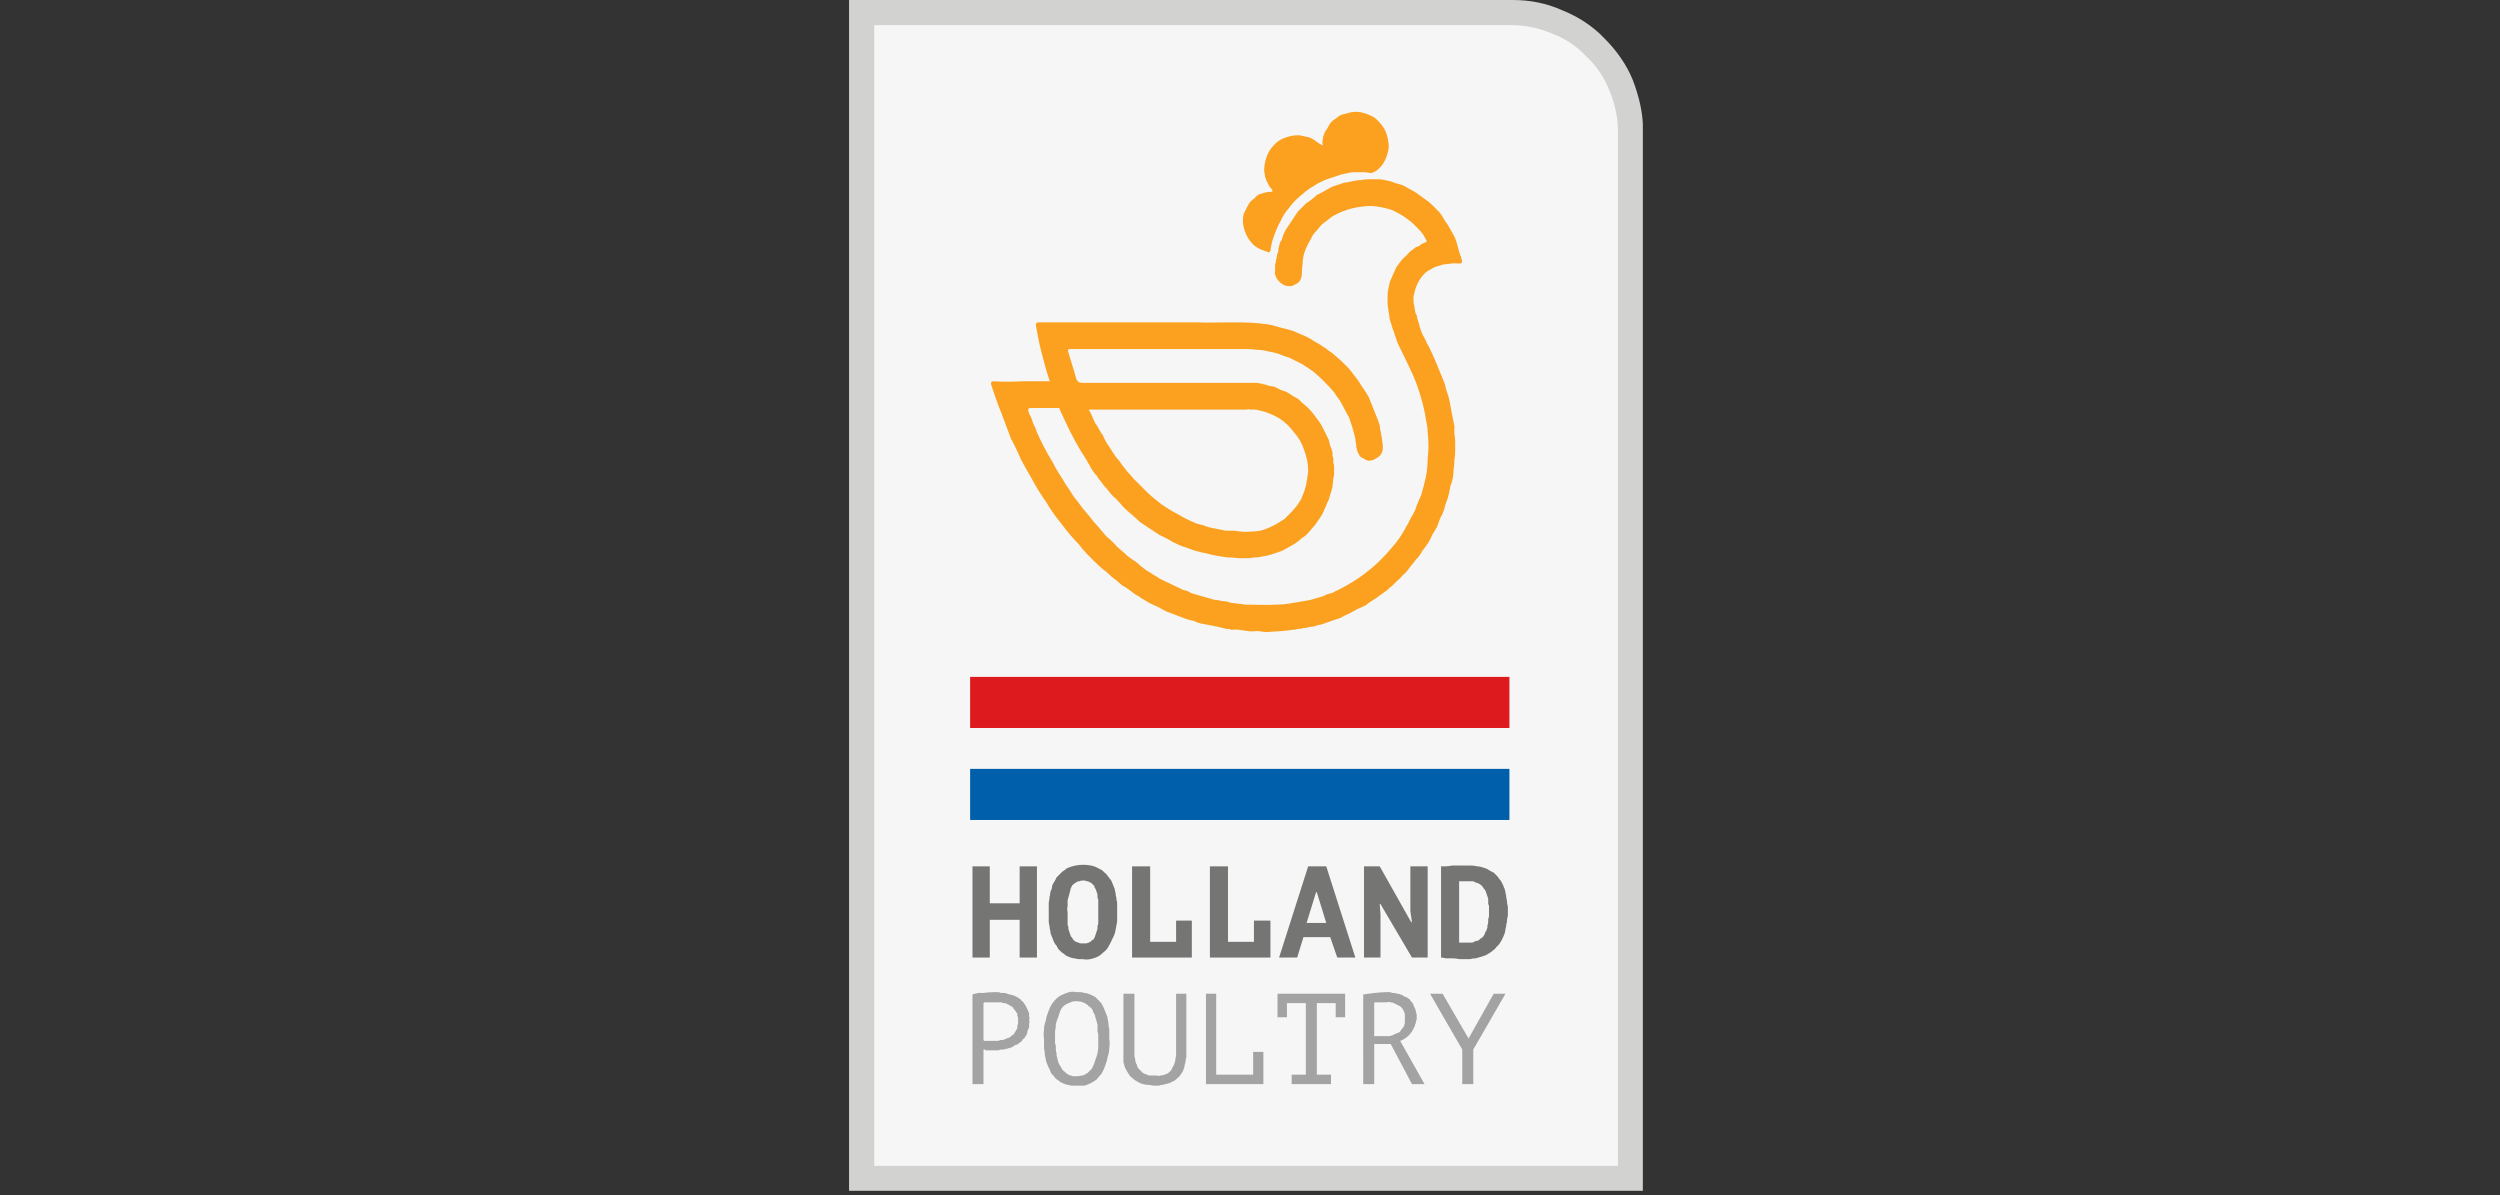 <?xml version="1.0" encoding="UTF-8"?>
<svg xmlns="http://www.w3.org/2000/svg" version="1.2" viewBox="0 0 318 152" width="318" height="152">
  <rect x="0" y="0" width="318" height="152" fill="#333333" stroke="none"/>
  <defs>
    <clipPath id="cp1">
      <path d="m108 0h100.97v151.47h-100.97z"></path>
    </clipPath>
  </defs>
  <style>.a{fill:#f6f6f6}.b{fill:#d2d2d1}.c{fill:#dd1b1e}.d{fill:#005fab}.e{fill:#fca11f}.f{fill:#757574}.g{fill:#a4a3a3}</style>
  <g clip-path="url(#cp1)">
    <path class="a" d="m192.4 1.6h-82.8v148.3h97.8v-133.3c0-2-0.4-3.9-1.2-5.7-0.7-1.9-1.8-3.5-3.2-4.9-1.4-1.4-3.1-2.5-4.9-3.2-1.8-0.8-3.8-1.2-5.7-1.2z"></path>
    <path fill-rule="evenodd" class="b" d="m209 151.5h-101v-151.5h84.4c2.2 0 4.3 0.4 6.3 1.3 2 0.8 3.9 2 5.4 3.6 1.5 1.5 2.8 3.3 3.6 5.3 0.8 2.1 1.3 4.2 1.3 6.4zm-97.8-3.2h94.6v-131.7c0-1.7-0.4-3.5-1.1-5.1-0.6-1.6-1.6-3.1-2.9-4.3-1.2-1.3-2.7-2.3-4.3-2.9-1.6-0.7-3.4-1.1-5.1-1.1h-81.2z"></path>
    <path class="c" d="m123.4 86.1h68.6v6.5h-68.6z"></path>
    <path class="d" d="m123.4 97.8h68.6v6.5h-68.6z"></path>
    <path fill-rule="evenodd" class="e" d="m174.7 58.5q-0.3 0.1-0.7 0.1-0.3-0.1-0.6-0.3-0.3-0.1-0.5-0.4-0.2-0.3-0.3-0.7-0.1-0.3-0.1-0.7-0.1-0.4-0.1-0.7-0.1-0.4-0.2-0.8-0.1-0.3-0.2-0.7-0.2-0.6-0.4-1.2-0.3-0.5-0.6-1.1-0.3-0.6-0.6-1.1-0.4-0.5-0.7-1-0.6-0.7-1.3-1.4-0.6-0.6-1.3-1.2-0.7-0.5-1.5-1-0.8-0.4-1.6-0.8-0.7-0.2-1.4-0.5-0.6-0.2-1.3-0.3-0.7-0.2-1.4-0.2-0.7-0.1-1.5-0.1-11 0-22 0 0 0-0.1 0 0 0 0 0-0.1 0-0.1 0 0 0-0.1 0c-0.3 0-0.3 0.2-0.2 0.4 0.3 1.1 0.7 2.2 1 3.4 0.2 0.4 0.4 0.5 0.8 0.5q10.7 0 21.3 0 0.3 0 0.5 0 0.3 0 0.5 0 0.2 0.1 0.5 0.1 0.2 0.1 0.4 0.1 0.3 0.1 0.6 0.2 0.3 0 0.6 0.1 0.3 0.1 0.6 0.3 0.2 0.1 0.5 0.2 0.4 0.1 0.7 0.3 0.3 0.2 0.6 0.4 0.4 0.2 0.7 0.4 0.3 0.3 0.5 0.5 0.4 0.3 0.8 0.7 0.3 0.3 0.6 0.7 0.3 0.4 0.6 0.8 0.3 0.4 0.5 0.8 0.2 0.4 0.4 0.8 0.2 0.4 0.4 0.8 0.1 0.4 0.2 0.8 0.2 0.4 0.3 0.9 0 0.2 0 0.4 0.1 0.2 0.1 0.4 0 0.2 0 0.5 0.1 0.2 0.1 0.4 0 0.1 0 0.3 0 0.1 0 0.3 0 0.1 0 0.2 0 0.2 0 0.3c-0.2 0.7-0.1 1.5-0.4 2.2q-0.1 0.4-0.2 0.7-0.1 0.4-0.3 0.7-0.1 0.4-0.3 0.7-0.1 0.3-0.3 0.7-0.3 0.5-0.6 0.9-0.3 0.5-0.7 0.9-0.4 0.5-0.8 0.9-0.5 0.3-0.9 0.7-0.5 0.4-1.1 0.7-0.5 0.3-1.1 0.6-0.6 0.2-1.2 0.4-0.6 0.2-1.3 0.3-0.3 0.1-0.7 0.1-0.4 0-0.8 0.1-0.4 0-0.8 0-0.3 0-0.7 0-0.7-0.1-1.4-0.1-0.6-0.1-1.3-0.2-0.6-0.1-1.3-0.3-0.6-0.1-1.3-0.3-0.4-0.1-0.9-0.3-0.5-0.2-0.9-0.3-0.5-0.2-0.9-0.4-0.4-0.2-0.9-0.5-0.6-0.3-1.2-0.6-0.6-0.4-1.2-0.8-0.6-0.4-1.2-0.8-0.5-0.5-1-0.9-0.6-0.5-1.1-1-0.5-0.6-1-1.1-0.6-0.5-1-1.1-0.5-0.5-0.9-1.1-0.3-0.3-0.5-0.7-0.3-0.3-0.5-0.6-0.2-0.3-0.4-0.7-0.2-0.3-0.4-0.7-0.8-1.2-1.5-2.5-0.6-1.1-1.2-2.4-0.6-1.2-1.1-2.5-0.5-1.4-0.9-2.7c-0.4-1.2-0.7-2.3-1-3.5-0.3-1.1-0.5-2.2-0.7-3.3-0.1-0.5 0-0.6 0.5-0.6h13.3c2.2 0 4.3 0 6.5 0 2.6 0.1 5.2-0.1 7.7 0.1q0.4 0 0.8 0.1 0.5 0 0.9 0.1 0.4 0.1 0.8 0.2 0.4 0.1 0.7 0.2 0.4 0.1 0.8 0.2 0.3 0.1 0.7 0.2 0.4 0.2 0.7 0.3 0.4 0.2 0.7 0.3 0.4 0.2 0.8 0.4 0.4 0.3 0.8 0.5 0.4 0.2 0.8 0.5 0.4 0.2 0.7 0.5 0.5 0.3 0.9 0.7 0.5 0.4 0.9 0.8 0.4 0.4 0.8 0.8 0.3 0.4 0.7 0.9 0.5 0.6 0.9 1.3 0.5 0.7 0.9 1.4 0.3 0.7 0.6 1.5 0.3 0.7 0.6 1.5 0.1 0.3 0.2 0.6 0 0.3 0.1 0.7 0.1 0.3 0.1 0.6 0.1 0.3 0.1 0.6c0.2 1.2 0.2 1.9-1.1 2.5zm-36.1-6.4q0 0 0 0 0 0 0 0-0.1 0-0.1 0 0.2 0.4 0.4 0.8 0.2 0.5 0.4 0.9 0.3 0.4 0.5 0.8 0.2 0.4 0.5 0.8 0.2 0.5 0.5 1 0.3 0.4 0.6 0.9 0.3 0.5 0.6 0.9 0.4 0.4 0.7 0.9 0.3 0.4 0.7 0.9 0.4 0.4 0.8 0.9 0.4 0.4 0.8 0.8 0.4 0.4 0.8 0.8 0.5 0.5 1 0.9 0.5 0.4 1 0.8 0.5 0.3 1.1 0.7 0.5 0.3 1.1 0.6 0.3 0.2 0.7 0.4 0.4 0.2 0.8 0.4 0.3 0.1 0.7 0.3 0.4 0.1 0.8 0.2 0.5 0.2 0.9 0.3 0.5 0.1 1 0.2 0.5 0.1 1 0.2 0.5 0 1 0c0.3 0 0.6 0.1 0.8 0.1q0.8 0.1 1.6 0 0.7 0 1.4-0.2 0.8-0.3 1.4-0.6 0.7-0.4 1.3-0.8 0.4-0.4 0.8-0.8 0.4-0.4 0.7-0.8 0.3-0.4 0.6-0.9 0.2-0.5 0.4-1 0.1-0.3 0.2-0.7 0.1-0.3 0.1-0.6 0.1-0.3 0.1-0.6 0.1-0.4 0.1-0.7 0-1.3-0.5-2.6-0.4-1.3-1.3-2.3-0.8-1.1-1.9-1.8-1.2-0.7-2.5-1-0.2 0-0.4-0.1-0.2 0-0.4 0-0.2 0-0.4 0-0.2-0.1-0.4 0-10 0-20 0 0 0 0 0z"></path>
    <path class="e" d="m175.1 21.7q-0.1 0.1-0.2 0.1-0.1 0.1-0.2 0.1-0.1 0.1-0.2 0.1-0.1 0-0.2 0-0.5-0.1-1-0.1-0.4 0-0.9 0-0.5 0-0.9 0.1-0.5 0.1-0.9 0.2-0.3 0.1-0.6 0.2-0.3 0.1-0.6 0.2-0.3 0.1-0.6 0.2-0.3 0.1-0.5 0.2-0.4 0.2-0.8 0.4-0.4 0.3-0.8 0.5-0.3 0.2-0.7 0.5-0.3 0.3-0.7 0.6-0.7 0.6-1.3 1.4-0.7 0.8-1.1 1.7-0.5 0.9-0.8 1.8-0.4 1-0.5 2c-0.1 0.2-0.2 0.2-0.3 0.2q-0.1-0.1-0.2-0.1-0.2-0.1-0.3-0.1-0.1-0.1-0.3-0.1-0.1-0.1-0.2-0.1-0.4-0.2-0.8-0.5-0.3-0.3-0.6-0.7-0.2-0.3-0.4-0.7-0.2-0.5-0.3-0.9-0.1-0.4-0.1-0.8 0-0.5 0.1-0.9 0.2-0.4 0.4-0.8 0.2-0.4 0.4-0.7 0.3-0.3 0.6-0.5 0.2-0.3 0.6-0.5 0.3-0.1 0.7-0.2 0.3-0.1 0.7-0.1 0.4 0 0.2-0.3-0.2-0.2-0.4-0.5-0.1-0.3-0.3-0.6-0.1-0.3-0.2-0.6 0-0.3-0.1-0.6 0-1 0.3-1.8 0.3-0.9 0.9-1.5 0.6-0.7 1.5-1 0.8-0.3 1.7-0.3 0.2 0 0.5 0.1 0.2 0 0.4 0.1 0.3 0 0.5 0.1 0.2 0.1 0.4 0.2c0.4 0.2 0.7 0.6 1.3 0.8q-0.1-0.2-0.1-0.5 0.1-0.3 0.1-0.6 0.1-0.3 0.2-0.5 0.1-0.3 0.3-0.5 0.2-0.4 0.4-0.7 0.3-0.4 0.7-0.6 0.3-0.3 0.7-0.5 0.4-0.1 0.8-0.2 0.9-0.3 1.8-0.1 0.9 0.2 1.7 0.7 0.7 0.6 1.2 1.4 0.4 0.8 0.5 1.7 0.1 0.5 0 1-0.1 0.5-0.3 1-0.2 0.5-0.5 0.9-0.3 0.4-0.7 0.7z"></path>
    <path class="e" d="m185.8 32.6c-0.3-0.8-0.4-1.5-0.7-2.3q-0.3-0.6-0.6-1.1-0.3-0.6-0.7-1.1-0.3-0.6-0.7-1.1-0.5-0.5-0.9-0.9-0.3-0.3-0.7-0.6-0.3-0.2-0.7-0.5-0.3-0.2-0.7-0.5-0.3-0.2-0.7-0.4-0.5-0.3-0.9-0.5-0.5-0.2-1-0.3-0.4-0.2-0.9-0.3-0.5-0.1-1-0.2c-0.1 0-0.2 0-0.4 0q-0.1 0-0.2 0-0.4 0-0.9 0-0.5 0-0.9 0.1-0.5 0-0.9 0.1-0.5 0.1-1 0.2-0.3 0-0.5 0.1-0.3 0.1-0.6 0.2-0.3 0.1-0.6 0.2-0.3 0.1-0.6 0.3-0.4 0.2-0.7 0.4-0.4 0.2-0.8 0.4-0.3 0.3-0.7 0.6-0.3 0.2-0.7 0.5-0.5 0.5-1 1-0.4 0.6-0.8 1.2-0.4 0.6-0.8 1.2-0.3 0.6-0.5 1.3l-0.1 0.1q-0.1 0.2-0.2 0.6-0.1 0.3-0.1 0.7-0.2 0.4-0.2 0.8 0 0 0 0-0.1 0.2-0.1 0.4 0 0.2-0.1 0.4 0 0.2 0 0.4 0 0.2 0 0.4-0.1 0.4 0.1 0.8 0.1 0.3 0.4 0.6 0.3 0.3 0.7 0.5 0.3 0.1 0.7 0.1 0.3 0 0.6-0.2 0.3-0.1 0.5-0.3 0.2-0.2 0.3-0.5 0.1-0.3 0.1-0.6 0-0.6 0.1-1.3 0-0.6 0.2-1.3 0.2-0.6 0.5-1.2 0.3-0.5 0.6-1.1 0.3-0.4 0.6-0.7 0.3-0.4 0.6-0.7 0.4-0.3 0.8-0.6 0.3-0.3 0.7-0.5 1.1-0.6 2.3-0.9 1.3-0.3 2.5-0.3 1.3 0.1 2.5 0.5 1.2 0.5 2.2 1.3 0.3 0.2 0.6 0.5 0.3 0.3 0.6 0.6 0.3 0.3 0.6 0.7 0.2 0.3 0.4 0.7c0.1 0.2 0.1 0.2 0 0.3q-0.3 0.1-0.5 0.2-0.2 0.1-0.4 0.3-0.3 0.1-0.5 0.2-0.2 0.2-0.4 0.3-0.4 0.3-0.7 0.7-0.4 0.3-0.7 0.7-0.3 0.4-0.6 0.8-0.2 0.5-0.4 0.9-0.2 0.5-0.4 0.9-0.1 0.5-0.2 0.9-0.1 0.5-0.1 1 0 0.4 0 0.9 0 0.3 0.1 0.7 0 0.3 0.1 0.7 0 0.3 0.1 0.7 0.1 0.3 0.2 0.6 0.1 0.5 0.3 0.9 0.1 0.4 0.3 0.9 0.1 0.4 0.3 0.8 0.2 0.4 0.4 0.8c0.6 1.3 1.3 2.6 1.8 3.9q0.6 1.6 1 3.3 0.2 0.8 0.3 1.6 0.2 0.8 0.2 1.6 0.1 0.8 0.1 1.6 0 0.8-0.1 1.6 0 0.8-0.1 1.6-0.1 0.7-0.3 1.5-0.2 0.7-0.4 1.5-0.3 0.7-0.6 1.4-0.1 0.4-0.3 0.8-0.2 0.4-0.4 0.7-0.2 0.4-0.4 0.8-0.2 0.3-0.4 0.7-0.7 1.3-1.7 2.4-0.9 1.1-2 2.1-1.1 1-2.3 1.8-1.2 0.8-2.6 1.5-0.3 0.1-0.6 0.3-0.4 0.1-0.7 0.2-0.4 0.2-0.7 0.3-0.4 0.1-0.7 0.2-0.6 0.2-1.2 0.3-0.6 0.1-1.2 0.2-0.6 0.1-1.2 0.2-0.6 0.1-1.2 0.1c-1.5 0.1-2.9 0-4.3 0q-0.4-0.1-0.8-0.1-0.4-0.1-0.8-0.1-0.4-0.1-0.7-0.2-0.4 0-0.8-0.1-0.4-0.1-0.7-0.1-0.4-0.1-0.7-0.2-0.4-0.1-0.7-0.2-0.4-0.1-0.7-0.2-0.3-0.1-0.7-0.2-0.3-0.1-0.6-0.3-0.4-0.1-0.7-0.2-0.3-0.2-0.6-0.3c-0.8-0.4-1.5-0.7-2.3-1.1q-0.4-0.3-0.8-0.5-0.4-0.3-0.8-0.5-0.4-0.3-0.8-0.6-0.3-0.3-0.7-0.6-0.5-0.3-1-0.7-0.4-0.4-0.9-0.8-0.5-0.4-0.9-0.9-0.4-0.4-0.9-0.8-0.5-0.6-1-1.2-0.6-0.6-1.1-1.3-0.5-0.6-1-1.2-0.5-0.7-1-1.3-0.3-0.5-0.7-1.1-0.4-0.5-0.7-1.1-0.3-0.5-0.7-1.1-0.3-0.5-0.6-1.1-1.1-1.8-2-3.8-0.1-0.3-0.2-0.6-0.2-0.3-0.3-0.6-0.1-0.3-0.2-0.6-0.1-0.3-0.3-0.6c-0.2-0.7-0.2-0.7 0.6-0.7h3.3c0.3 0 0.5 0.1 0.3-0.4q-0.1-0.3-0.2-0.7-0.2-0.3-0.3-0.6-0.1-0.4-0.2-0.7-0.1-0.4-0.2-0.7c-0.1-0.2-0.2-0.3-0.5-0.3q-1.8 0-3.6 0-1.9 0.1-3.7 0c-0.3 0-0.4 0.1-0.3 0.5 0.4 1.2 0.8 2.4 1.3 3.6q0.6 1.6 1.2 3.2c0.5 0.9 0.9 1.8 1.3 2.7q0.7 1.3 1.4 2.5 0.8 1.5 1.8 2.9 0.4 0.7 0.9 1.4 0.5 0.7 1 1.3 0.5 0.7 1.1 1.4 0.5 0.6 1.1 1.2 0.5 0.7 1.1 1.3 0.6 0.6 1.2 1.2 0.6 0.6 1.3 1.1 0.6 0.6 1.3 1.1 0.3 0.3 0.7 0.6 0.4 0.2 0.8 0.5 0.4 0.3 0.8 0.6 0.4 0.2 0.8 0.5 0.5 0.3 1 0.6 0.6 0.3 1.1 0.5 0.5 0.3 1.1 0.6 0.5 0.2 1.1 0.4 0.4 0.2 0.8 0.3 0.4 0.2 0.8 0.3 0.4 0.1 0.8 0.2 0.4 0.2 0.8 0.3c1.1 0.2 2.2 0.4 3.3 0.7q0.1 0 0.2 0 0.1 0 0.2 0 0.1 0.1 0.2 0.1 0.1 0 0.2 0c1-0.1 1.9 0.3 2.8 0.2 0.5-0.1 1 0.1 1.5 0.1 1.2-0.1 2.3-0.1 3.4-0.3q0.3 0 0.6-0.1 0.4 0 0.7-0.1 0.3 0 0.6-0.1 0.3-0.1 0.7-0.1 0.5-0.2 1.1-0.3 0.6-0.2 1.1-0.4 0.6-0.2 1.2-0.4 0.5-0.3 1-0.5 0.6-0.3 1.1-0.6 0.5-0.2 1.1-0.5 0.5-0.4 1-0.7 0.5-0.3 1-0.7 0.3-0.2 0.7-0.5 0.3-0.3 0.7-0.6 0.3-0.3 0.6-0.6 0.4-0.3 0.7-0.7 0.5-0.4 0.9-1 0.4-0.5 0.8-1 0.5-0.5 0.8-1.1 0.4-0.5 0.8-1.1 0.3-0.5 0.5-1 0.3-0.5 0.6-1 0.2-0.6 0.4-1.1 0.3-0.5 0.5-1.1 0.1-0.5 0.3-1 0.2-0.5 0.3-1 0.1-0.5 0.2-1 0.2-0.5 0.3-1 0.1-0.6 0.1-1.1 0.1-0.6 0.1-1.2 0.1-0.6 0.1-1.1 0-0.6 0-1.2 0-0.5-0.1-1 0-0.5 0-1-0.1-0.5-0.2-1-0.1-0.5-0.2-1-0.1-0.6-0.2-1.1-0.1-0.6-0.3-1.1-0.2-0.5-0.3-1.1-0.2-0.5-0.4-1c-0.5-1.2-1-2.5-1.6-3.7q-0.3-0.5-0.5-1-0.3-0.5-0.5-1-0.2-0.5-0.3-1-0.2-0.5-0.3-1.1-0.2-0.3-0.2-0.6-0.1-0.3-0.1-0.6-0.1-0.3-0.1-0.6 0-0.3 0-0.6 0.1-0.4 0.2-0.8 0.1-0.4 0.3-0.8 0.2-0.4 0.4-0.7 0.3-0.4 0.6-0.7 0.4-0.3 0.8-0.5 0.5-0.3 1-0.4 0.5-0.2 1-0.2 0.5-0.1 1-0.1c1 0.1 1 0 0.7-0.9z"></path>
    <path class="f" d="m129.7 117h-3.8v4.8h-2.2v-11.6h2.2v4.7h3.8v-4.7h2.2v11.6h-2.2z"></path>
    <path fill-rule="evenodd" class="f" d="m133.4 116q0-0.3 0-0.6 0-0.3 0-0.6 0.1-0.4 0.1-0.7 0.1-0.3 0.1-0.6 0.1-0.3 0.2-0.5 0-0.3 0.1-0.5 0.1-0.2 0.3-0.5 0.1-0.2 0.2-0.4 0.2-0.2 0.3-0.3 0.2-0.2 0.4-0.4 0.1-0.1 0.3-0.2 0.2-0.2 0.4-0.3 0.5-0.2 1-0.3 0.5-0.1 1-0.1 0.5 0 1 0.1 0.5 0.1 1 0.4 0.2 0.1 0.4 0.2 0.1 0.1 0.3 0.3 0.2 0.1 0.3 0.3 0.2 0.2 0.3 0.4 0.2 0.2 0.3 0.4 0.1 0.3 0.2 0.5 0.1 0.3 0.2 0.5 0 0.2 0.1 0.5 0 0.3 0.1 0.6 0 0.3 0.1 0.6 0 0.3 0 0.6 0 0.3 0 0.6 0 0.6 0 1.2-0.1 0.5-0.2 1.1-0.1 0.6-0.4 1.1-0.2 0.5-0.5 1-0.2 0.4-0.6 0.7-0.4 0.4-0.8 0.6-0.4 0.2-0.9 0.3-0.5 0.1-1 0-0.2 0-0.5 0-0.2 0-0.5-0.1-0.3 0-0.5-0.1-0.3-0.1-0.5-0.2-0.2-0.1-0.4-0.3-0.2-0.1-0.3-0.2-0.2-0.2-0.4-0.4-0.1-0.2-0.2-0.4-0.2-0.2-0.3-0.4-0.1-0.2-0.2-0.5-0.1-0.2-0.2-0.5-0.1-0.2-0.1-0.5-0.1-0.3-0.1-0.6-0.1-0.3-0.1-0.6 0-0.3 0-0.6 0-0.3 0-0.6zm2.4 0q0 0.2 0 0.4 0 0.2 0 0.4 0 0.2 0 0.4 0 0.2 0 0.4 0 0.1 0.1 0.3 0 0.2 0 0.3 0.1 0.2 0.1 0.3 0.1 0.2 0.1 0.3 0.1 0.2 0.1 0.3 0.1 0.1 0.2 0.2 0 0.1 0.1 0.2 0.1 0.1 0.2 0.2 0.1 0.1 0.2 0.1 0.2 0.1 0.3 0.1 0.1 0.1 0.3 0.1 0.1 0 0.2 0 0.2 0 0.3 0 0.1 0 0.2 0 0.2-0.1 0.3-0.1 0.1-0.1 0.2-0.1 0.1-0.1 0.2-0.2 0.1-0.1 0.2-0.1 0-0.1 0.1-0.2 0.1-0.1 0.1-0.3 0.1-0.1 0.1-0.3 0.1-0.1 0.1-0.3 0.1-0.1 0.1-0.3 0-0.1 0-0.3 0.1-0.2 0.1-0.4 0-0.3 0-0.5 0-0.2 0-0.4 0-0.3 0-0.5 0-0.8 0-1.5 0-0.2-0.1-0.3 0-0.2 0-0.4 0-0.1-0.1-0.3 0-0.1-0.1-0.3 0-0.1-0.1-0.2-0.1-0.1-0.1-0.3-0.1-0.1-0.2-0.2-0.1-0.1-0.2-0.2-0.1 0-0.2-0.1-0.2-0.1-0.3-0.1-0.1 0-0.3-0.1-0.1 0-0.3 0-0.2 0-0.4 0.1-0.3 0-0.5 0.2-0.2 0.1-0.4 0.3-0.1 0.2-0.2 0.4-0.1 0.4-0.2 0.8-0.1 0.3-0.2 0.7 0 0.4 0 0.8-0.1 0.3 0 0.7z"></path>
    <path class="f" d="m149.6 117.1h2v4.7h-7.6v-11.6h2.3v9.6h3.3z"></path>
    <path class="f" d="m159.5 117.1h2.1v4.7h-7.7v-11.6h2.3v9.6h3.3z"></path>
    <path fill-rule="evenodd" class="f" d="m169.2 119.2h-3.4l-0.8 2.6h-2.3l3.7-11.6h2.3l3.7 11.6h-2.3zm-3-1.8h2.5l-1.2-3.9h-0.1z"></path>
    <path class="f" d="m175.6 115h-0.1l0.1 1.3v5.5h-2.1v-11.6h2l4 7.1h0.1l-0.2-1.4v-5.7h2.2v11.6h-2z"></path>
    <path fill-rule="evenodd" class="f" d="m183.3 110.2q0.2 0 0.5 0 0.4 0 0.9-0.1 0.5 0 1 0 0.5 0 0.9 0 0.3 0 0.6 0 0.3 0 0.7 0.1 0.3 0 0.6 0.1 0.3 0.1 0.6 0.2 0.2 0.1 0.5 0.3 0.2 0.1 0.4 0.2 0.2 0.2 0.4 0.4 0.2 0.2 0.3 0.4 0.2 0.2 0.3 0.4 0.1 0.2 0.2 0.4 0.1 0.3 0.2 0.5 0.1 0.3 0.1 0.5 0.1 0.3 0.1 0.6 0.1 0.3 0.1 0.6 0 0.2 0.1 0.5 0 0.3 0 0.6 0 0.3 0 0.6-0.1 0.3-0.1 0.5 0 0.3-0.1 0.6 0 0.3-0.1 0.5 0 0.3-0.1 0.6-0.1 0.2-0.2 0.5-0.1 0.2-0.2 0.4-0.2 0.3-0.3 0.5-0.2 0.2-0.4 0.4-0.1 0.2-0.4 0.4-0.2 0.2-0.4 0.3-0.2 0.1-0.5 0.3-0.3 0.1-0.6 0.2-0.4 0.1-0.7 0.2-0.4 0-0.7 0.1-0.4 0-0.7 0-0.3 0-0.7 0-0.4-0.1-0.8-0.1h-0.9q-0.4-0.1-0.6-0.1zm3.3 1.9q-0.3 0-0.6 0-0.3 0-0.4 0v7.8q0 0 0 0 0.1 0 0.1 0 0 0 0 0 0.1 0 0.1 0h0.5q0.2 0 0.2 0 0.2 0 0.4 0 0.2 0 0.4 0 0.2-0.1 0.4-0.2 0.2 0 0.4-0.1 0.1-0.1 0.2-0.2 0.2-0.1 0.3-0.2 0.1-0.1 0.2-0.3 0.1-0.1 0.1-0.3 0.1-0.1 0.2-0.3 0-0.1 0.1-0.3 0-0.2 0-0.3 0.1-0.2 0.1-0.4 0-0.1 0-0.3 0-0.2 0.1-0.4 0-0.2 0-0.3 0-0.2 0-0.4 0-0.2 0-0.3 0-0.2 0-0.4-0.1-0.1-0.1-0.3 0-0.1 0-0.3 0-0.2 0-0.3-0.1-0.2-0.1-0.3-0.1-0.2-0.1-0.3-0.1-0.2-0.1-0.3-0.1-0.2-0.2-0.3-0.1-0.1-0.2-0.3-0.1-0.1-0.2-0.2-0.1-0.1-0.3-0.2-0.1-0.1-0.3-0.1-0.2-0.1-0.4-0.2-0.2 0-0.4 0-0.2 0-0.4 0z"></path>
    <path fill-rule="evenodd" class="g" d="m123.7 126.5q0.2-0.1 0.3-0.1 0.2 0 0.4-0.1 0.1 0 0.3 0 0.2 0 0.4 0 0.7-0.1 1.4-0.1 0.2 0 0.4 0 0.2 0 0.4 0.1 0.2 0 0.4 0 0.2 0 0.4 0.1 0.1 0 0.3 0.1 0.2 0 0.4 0.1 0.2 0 0.3 0.1 0.2 0.1 0.4 0.2 0.1 0.1 0.3 0.2 0.1 0.2 0.3 0.3 0.1 0.1 0.2 0.3 0.1 0.1 0.2 0.3 0.1 0.2 0.2 0.4 0.1 0.2 0.2 0.5 0 0.2 0 0.4 0.1 0.2 0 0.5 0.1 0.2 0 0.4 0 0.3 0 0.5-0.1 0.2-0.2 0.4 0 0.2-0.1 0.5-0.1 0.1-0.2 0.3-0.1 0.2-0.3 0.3-0.1 0.2-0.2 0.3-0.2 0.1-0.3 0.2-0.2 0.2-0.4 0.2-0.2 0.1-0.3 0.2-0.2 0.1-0.4 0.2-0.2 0-0.4 0.1-0.2 0-0.4 0.1-0.2 0-0.4 0-0.2 0.1-0.4 0.1-0.3 0-0.5 0h-0.2q-0.2 0-0.4 0-0.2 0-0.4 0-0.1 0-0.1-0.1-0.1 0-0.1 0 0 0-0.1 0 0 0 0 0v4.4h-1.4zm2.8 1q-0.4 0-0.8 0-0.1 0-0.2 0 0 0-0.1 0-0.1 0-0.2 0 0 0-0.1 0.1v4.7q0 0 0 0 0.1 0.1 0.1 0.1 0 0 0.1 0 0 0 0 0h0.4q0.2 0 0.4 0h0.3q0.1 0 0.3 0 0.1 0 0.2 0 0.2 0 0.3-0.1 0.2 0 0.3 0 0.1 0 0.3-0.1 0.1 0 0.2-0.1 0.1 0 0.3-0.1 0.1 0 0.2-0.1 0.1-0.1 0.2-0.2 0.1 0 0.2-0.1 0.1-0.1 0.2-0.3 0.1-0.1 0.1-0.2 0.1-0.1 0.2-0.3 0-0.2 0-0.3 0.1-0.2 0.1-0.4 0-0.1 0-0.3 0-0.1 0-0.3 0-0.1-0.1-0.3 0-0.1 0-0.3-0.1-0.1-0.2-0.2 0-0.1-0.1-0.2-0.1-0.1-0.2-0.2 0-0.1-0.1-0.2-0.1-0.1-0.2-0.1-0.1-0.1-0.3-0.2-0.1 0-0.2-0.1-0.1 0-0.2-0.1-0.2 0-0.3 0-0.1-0.1-0.3-0.1-0.1 0-0.2 0-0.2 0-0.3 0-0.1 0-0.3 0z"></path>
    <path fill-rule="evenodd" class="g" d="m132.8 132.1q-0.1-0.5 0-1.1 0-0.6 0.2-1.1 0.1-0.6 0.3-1.1 0.2-0.6 0.5-1.1 0.3-0.4 0.6-0.7 0.3-0.3 0.8-0.5 0.4-0.2 0.8-0.3 0.5-0.1 0.9 0 0.3 0 0.5 0 0.3 0 0.5 0.1 0.3 0 0.5 0.1 0.3 0.1 0.5 0.2 0.2 0.1 0.4 0.2 0.2 0.2 0.3 0.3 0.2 0.2 0.3 0.3 0.2 0.2 0.3 0.4 0.1 0.2 0.2 0.4 0.1 0.3 0.2 0.5 0.1 0.3 0.2 0.5 0.1 0.2 0.1 0.5 0.1 0.3 0.1 0.6 0 0.3 0.1 0.6 0 0.3 0 0.6 0 0.3 0 0.6 0.1 0.6 0 1.2 0 0.6-0.2 1.1-0.1 0.6-0.3 1.1-0.2 0.6-0.5 1.1-0.3 0.3-0.6 0.7-0.4 0.3-0.8 0.5-0.4 0.2-0.8 0.3-0.5 0-1 0-0.2 0-0.5 0-0.2 0-0.5-0.1-0.2 0-0.4-0.1-0.3-0.1-0.5-0.2-0.2-0.1-0.4-0.3-0.2-0.1-0.3-0.2-0.2-0.2-0.3-0.4-0.2-0.1-0.3-0.3-0.1-0.2-0.2-0.5-0.1-0.2-0.2-0.4-0.1-0.3-0.2-0.5-0.1-0.3-0.1-0.5-0.1-0.3-0.1-0.6 0-0.3-0.1-0.6 0-0.3 0-0.6 0-0.4 0-0.7zm1.4 0q0 0.3 0 0.5 0 0.2 0.1 0.4 0 0.3 0 0.5 0 0.2 0.1 0.5 0 0.1 0 0.3 0.1 0.2 0.1 0.4 0.1 0.2 0.1 0.4 0.1 0.2 0.2 0.4 0.1 0.1 0.2 0.3 0 0.1 0.1 0.2 0.1 0.2 0.3 0.3 0.1 0.1 0.2 0.2 0.2 0.1 0.3 0.2 0.2 0.1 0.3 0.1 0.2 0.1 0.4 0.1 0.2 0 0.3 0 0.4 0 0.7-0.1 0.3 0 0.5-0.2 0.3-0.1 0.5-0.4 0.3-0.2 0.4-0.5 0.2-0.4 0.3-0.8 0.2-0.5 0.3-0.9 0.1-0.5 0.1-0.9 0-0.5 0-1 0-0.2 0-0.4 0-0.2-0.1-0.5 0-0.2 0-0.4 0-0.2 0-0.5-0.1-0.2-0.1-0.4-0.1-0.2-0.1-0.3-0.1-0.2-0.1-0.4-0.1-0.2-0.2-0.4-0.1-0.1-0.1-0.3-0.1-0.1-0.2-0.3-0.2-0.1-0.3-0.2-0.1-0.1-0.2-0.2-0.4-0.3-0.9-0.4-0.5-0.1-1 0-0.5 0.2-0.9 0.4-0.4 0.3-0.6 0.7-0.2 0.5-0.3 0.9-0.2 0.4-0.3 0.9 0 0.5-0.1 0.9 0 0.5 0 0.9z"></path>
    <path class="g" d="m149.6 126.4h1.3v7.7q0 0.2 0 0.4-0.1 0.3-0.1 0.5 0 0.2-0.1 0.4 0 0.2-0.1 0.5-0.1 0.1-0.1 0.3-0.1 0.2-0.2 0.3-0.1 0.2-0.2 0.3-0.1 0.2-0.3 0.3-0.1 0.1-0.2 0.2-0.2 0.2-0.3 0.2-0.2 0.1-0.4 0.2-0.1 0.1-0.3 0.1-0.2 0.1-0.4 0.1-0.2 0.1-0.4 0.1-0.2 0-0.4 0.1-0.2 0-0.4 0-0.4 0-0.8-0.1-0.4 0-0.8-0.1-0.4-0.1-0.7-0.3-0.4-0.2-0.7-0.5-0.3-0.2-0.5-0.6-0.2-0.3-0.4-0.7-0.1-0.3-0.2-0.7 0-0.4 0-0.8v-7.9h1.4v7.3q0 0.2 0 0.4 0 0.1 0 0.3 0.1 0.2 0.1 0.4 0 0.2 0.1 0.4 0 0.1 0.1 0.2 0 0.2 0.1 0.3 0 0.1 0.1 0.2 0.1 0.1 0.2 0.2 0.1 0.1 0.2 0.2 0.1 0.1 0.2 0.2 0.1 0 0.2 0.1 0.1 0 0.3 0.1 0.1 0 0.2 0.1 0.2 0 0.4 0 0.1 0 0.3 0 0.1 0 0.3 0 0.2 0.1 0.5 0 0.3 0 0.5-0.1 0.3-0.1 0.5-0.2 0.2-0.2 0.4-0.4 0.1-0.3 0.3-0.6 0.1-0.2 0.2-0.6 0-0.3 0.1-0.6 0-0.3 0-0.6z"></path>
    <path class="g" d="m153.4 126.4h1.3v10.3h4.7v-2.9h1.3v4.1h-7.3z"></path>
    <path class="g" d="m162.5 126.4h8.6v3h-1.2v-1.8h-2.4v9.1h1.8v1.2h-5v-1.2h1.8v-9.1h-2.4v1.8h-1.2z"></path>
    <path fill-rule="evenodd" class="g" d="m173.4 126.5q0.6-0.1 1.5-0.2 0.8-0.1 1.5-0.1 0.1 0 0.3 0 0.2 0 0.4 0.1 0.2 0 0.3 0 0.2 0.1 0.4 0.1 0.2 0 0.3 0.1 0.2 0 0.3 0.1 0.2 0.1 0.3 0.2 0.2 0 0.3 0.1 0.1 0.1 0.3 0.2 0.1 0.2 0.2 0.3 0.1 0.1 0.2 0.2 0.1 0.2 0.1 0.3 0.1 0.2 0.2 0.4 0.1 0.2 0.1 0.4 0 0.1 0.1 0.3 0 0.2 0 0.4 0 0.2 0 0.3-0.1 0.2-0.1 0.3 0 0.2-0.1 0.3 0 0.2-0.1 0.3-0.1 0.3-0.3 0.6-0.2 0.3-0.4 0.5-0.2 0.2-0.5 0.4-0.3 0.2-0.6 0.3l3.1 5.5h-1.6l-2.7-5.1h-2.1v5.1h-1.4zm3 1h-0.4q-0.3 0-0.5 0h-0.4q0 0-0.1 0 0 0-0.1 0 0 0 0 0-0.1 0-0.1 0.1v4.2h1.3q0.2 0 0.5 0 0.2 0 0.5-0.1 0.2-0.1 0.4-0.2 0.3-0.1 0.5-0.2 0.2-0.2 0.3-0.4 0.2-0.2 0.3-0.4 0.1-0.3 0.1-0.5 0-0.3 0-0.5 0-0.2 0-0.4 0-0.2-0.1-0.4-0.1-0.2-0.2-0.4-0.1-0.1-0.3-0.3-0.2-0.1-0.4-0.2-0.2-0.1-0.4-0.2-0.2-0.1-0.4-0.1-0.3-0.1-0.5 0z"></path>
    <path class="g" d="m186 133.5l-4.1-7.1h1.6l3.3 5.7 3.2-5.7h1.5l-4.1 7.1v4.4h-1.4z"></path>
  </g>
</svg>

